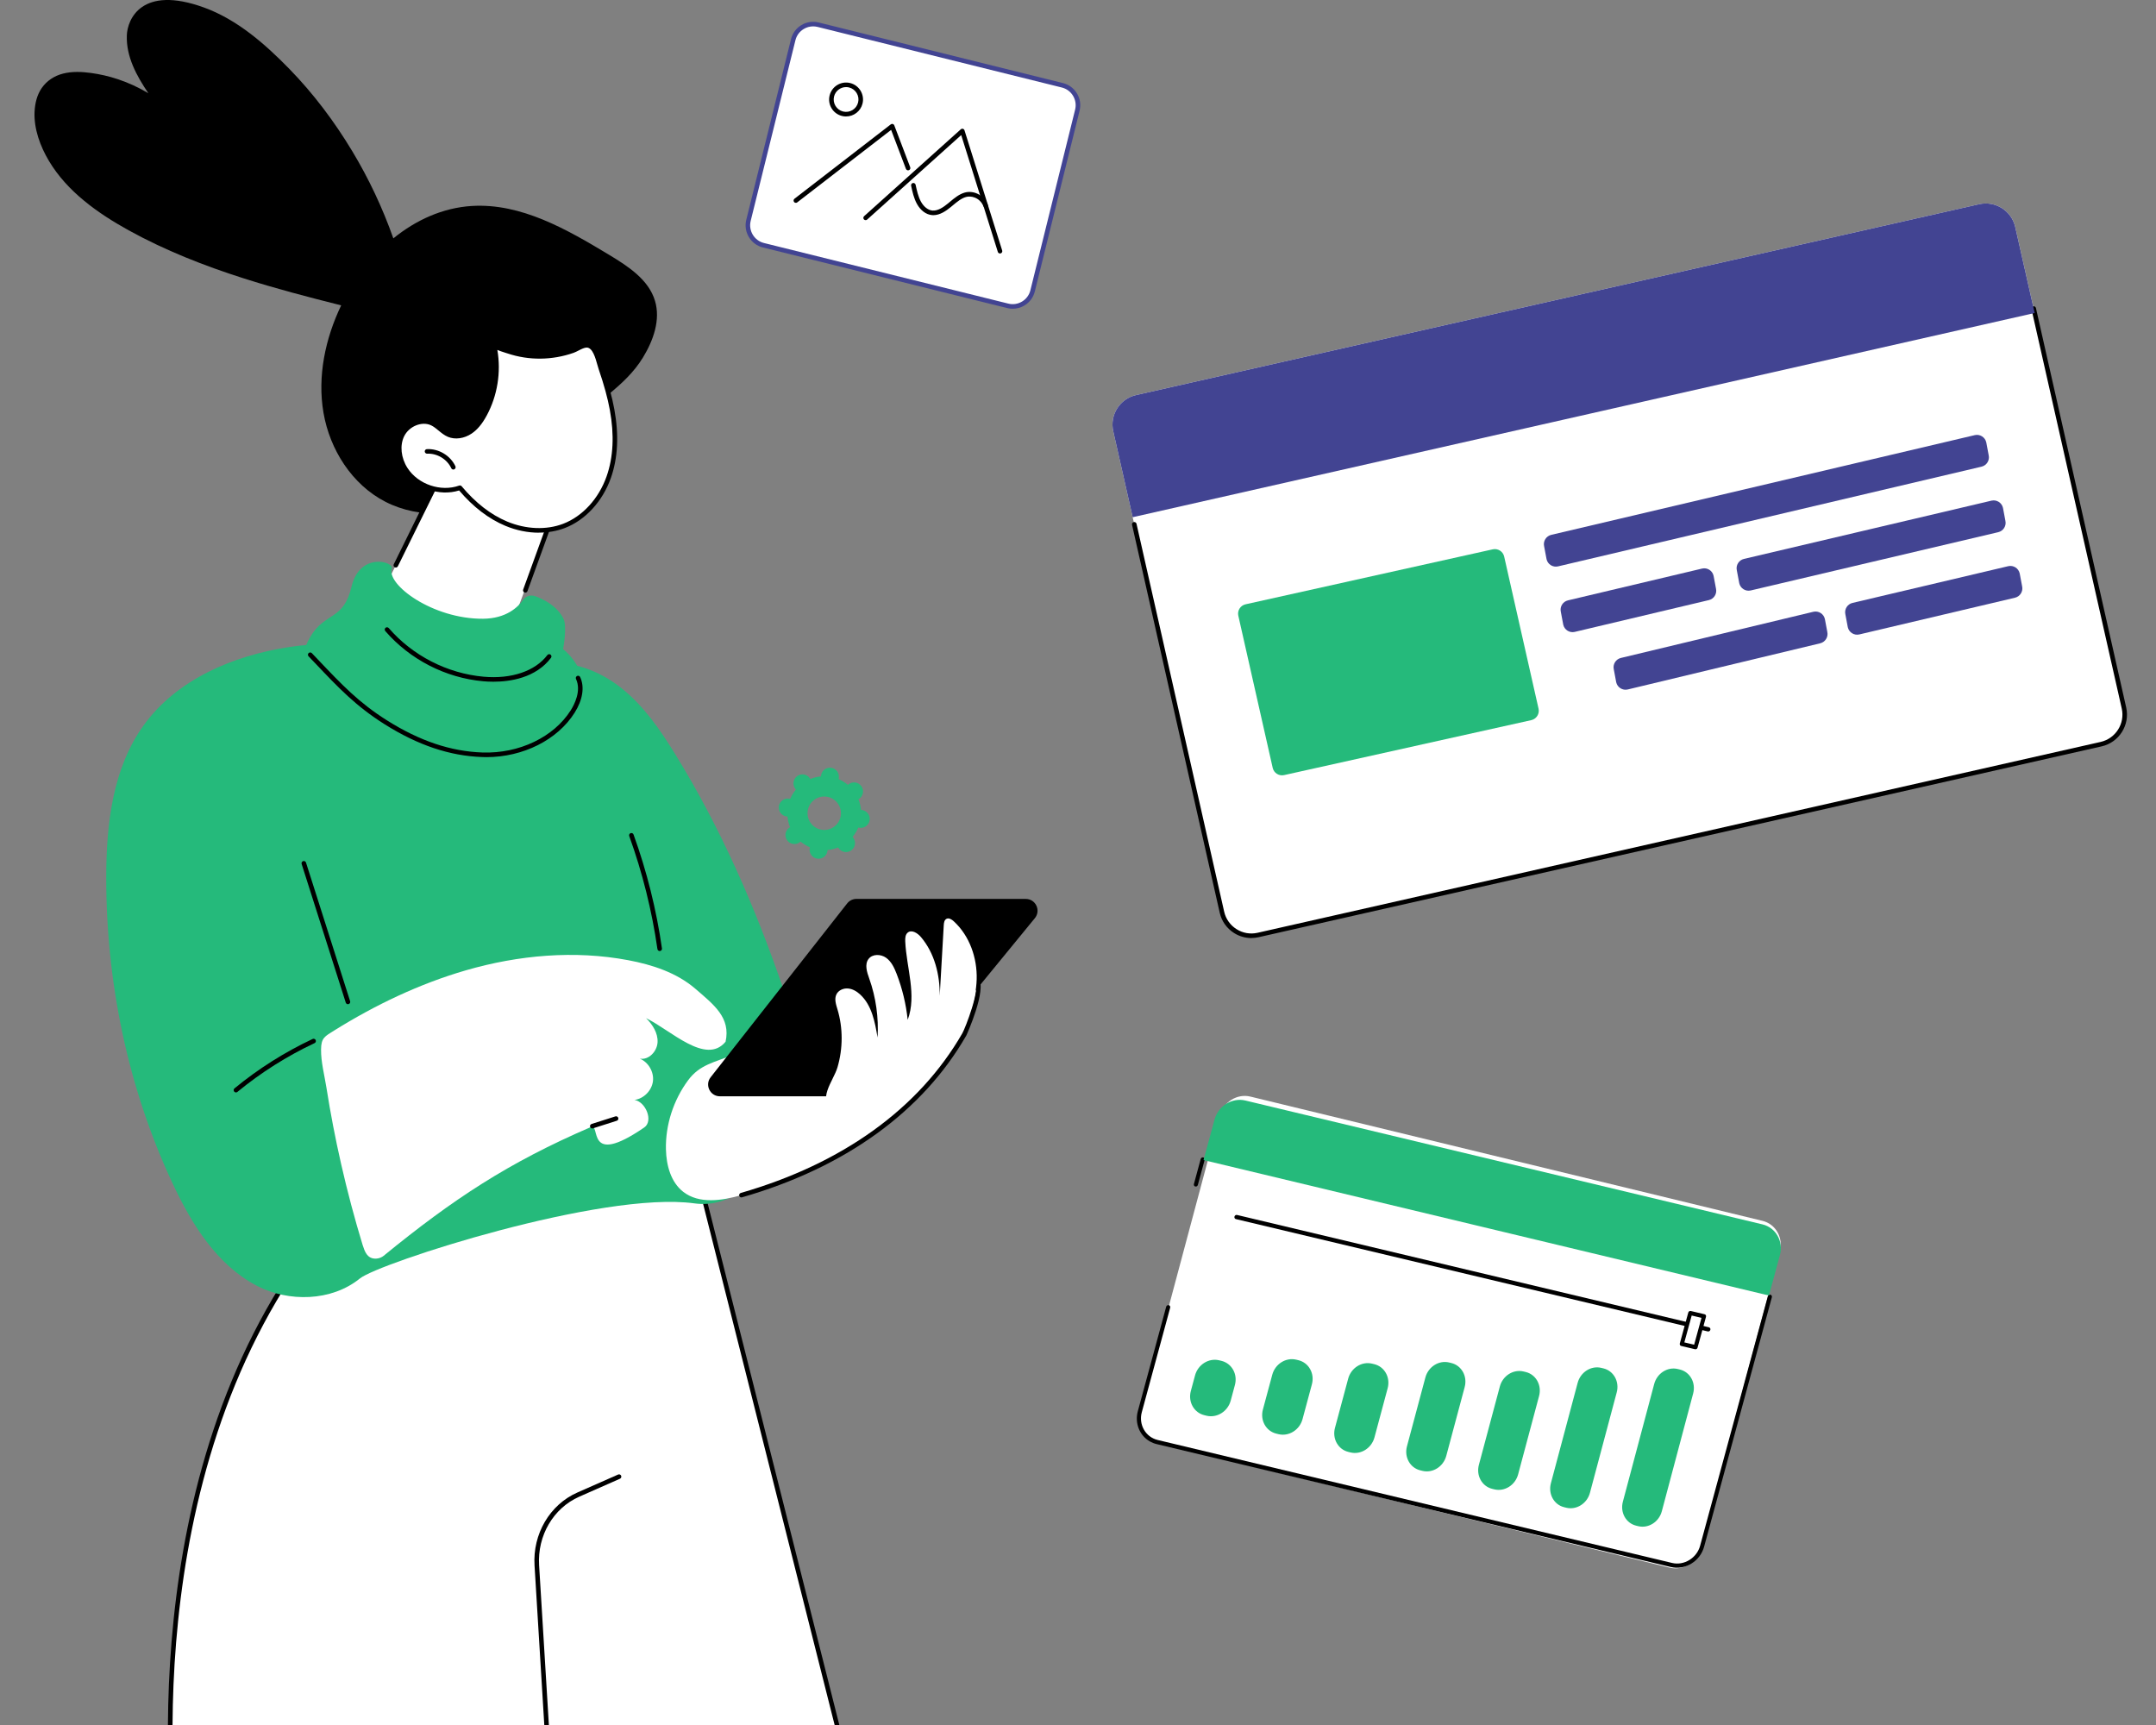 <?xml version="1.0" encoding="UTF-8"?> <svg xmlns="http://www.w3.org/2000/svg" width="250" height="200" viewBox="0 0 250 200" fill="none"><rect x="0" y="0" width="250" height="200" fill="#808080" stroke="none"/> <g clip-path="url(#clip0_100_881)"> <path d="M204.376 141.548L144.988 127.14C143.456 126.768 141.869 127.757 141.444 129.348L132.233 163.796C131.807 165.387 132.704 166.978 134.237 167.35L193.624 181.758C195.157 182.13 196.744 181.141 197.169 179.55L206.38 145.102C206.806 143.511 205.908 141.92 204.376 141.548Z" fill="white"></path> <path d="M138.546 137.544C138.456 137.493 138.411 137.385 138.441 137.278L139.228 134.376C139.263 134.247 139.394 134.167 139.52 134.197C139.646 134.227 139.719 134.356 139.685 134.485L138.897 137.387C138.862 137.516 138.732 137.597 138.606 137.567C138.584 137.562 138.564 137.554 138.546 137.544Z" fill="black"></path> <path d="M133.332 167.121C132.161 166.453 131.553 165.035 131.936 163.622L135.227 151.504C135.262 151.374 135.395 151.293 135.523 151.323C135.651 151.353 135.725 151.484 135.69 151.615L132.399 163.733C132.008 165.173 132.835 166.618 134.243 166.955L193.877 181.209C194.557 181.372 195.27 181.252 195.89 180.873C196.508 180.494 196.953 179.902 197.14 179.208L204.994 150.293C205.03 150.162 205.162 150.081 205.29 150.112C205.418 150.142 205.493 150.273 205.458 150.404L197.604 179.319C197.38 180.139 196.855 180.84 196.124 181.286C195.392 181.734 194.549 181.874 193.746 181.683L134.111 167.429C133.829 167.362 133.567 167.255 133.328 167.119L133.332 167.121Z" fill="black"></path> <path d="M205.12 150.204L206.395 145.501C206.823 143.924 205.912 142.33 204.371 141.959L144.412 127.598C142.873 127.229 141.262 128.219 140.833 129.798L139.558 134.501L205.119 150.206L205.12 150.204Z" fill="#25BA7B"></path> <path d="M150.561 157.705L150.309 157.644C149.109 157.355 147.863 158.136 147.526 159.389L146.439 163.427C146.102 164.681 146.801 165.931 148.001 166.22L148.253 166.281C149.452 166.57 150.699 165.789 151.036 164.536L152.123 160.497C152.46 159.244 151.76 157.994 150.561 157.705Z" fill="#25BA7B"></path> <path d="M159.1 158.104L159.351 158.164C160.546 158.453 161.243 159.701 160.908 160.952L159.377 166.657C159.041 167.908 157.799 168.688 156.604 168.4L156.353 168.339C155.158 168.051 154.461 166.802 154.797 165.552L156.328 159.846C156.664 158.595 157.905 157.815 159.1 158.104Z" fill="#25BA7B"></path> <path d="M141.624 157.777L141.371 157.716C140.164 157.425 138.911 158.209 138.571 159.467L138.083 161.278C137.744 162.536 138.447 163.791 139.654 164.081L139.907 164.142C141.114 164.432 142.368 163.648 142.707 162.391L143.195 160.579C143.535 159.322 142.831 158.067 141.624 157.777Z" fill="#25BA7B"></path> <path d="M168.289 158.031L168.04 157.97C166.85 157.682 165.614 158.461 165.28 159.71L163.144 167.693C162.81 168.941 163.503 170.187 164.693 170.475L164.943 170.536C166.133 170.824 167.368 170.045 167.703 168.796L169.839 160.814C170.173 159.565 169.479 158.319 168.289 158.031Z" fill="#25BA7B"></path> <path d="M176.919 159.074L176.67 159.014C175.482 158.726 174.249 159.504 173.915 160.752L171.485 169.837C171.151 171.085 171.844 172.331 173.031 172.619L173.28 172.679C174.468 172.967 175.701 172.189 176.035 170.941L178.465 161.855C178.799 160.607 178.106 159.362 176.919 159.074Z" fill="#25BA7B"></path> <path d="M185.93 158.654L185.682 158.594C184.499 158.306 183.271 159.084 182.938 160.33L179.834 171.971C179.501 173.217 180.191 174.461 181.374 174.749L181.622 174.809C182.804 175.097 184.033 174.32 184.365 173.073L187.469 161.432C187.802 160.186 187.112 158.942 185.93 158.654Z" fill="#25BA7B"></path> <path d="M194.549 158.727L194.796 158.787C195.975 159.075 196.663 160.318 196.331 161.563L192.699 175.214C192.367 176.459 191.142 177.236 189.963 176.948L189.716 176.888C188.536 176.6 187.849 175.357 188.18 174.112L191.813 160.462C192.144 159.216 193.369 158.44 194.549 158.727Z" fill="#25BA7B"></path> <path d="M143.251 141.322C143.16 141.27 143.113 141.159 143.144 141.05C143.18 140.917 143.314 140.835 143.442 140.865L198.156 153.889C198.285 153.92 198.362 154.053 198.324 154.184C198.288 154.317 198.154 154.399 198.025 154.369L143.312 141.345C143.289 141.341 143.27 141.333 143.251 141.322Z" fill="black"></path> <path d="M197.559 152.625L195.99 152.245L195.026 155.838L196.595 156.218L197.559 152.625Z" fill="white"></path> <path d="M194.889 156.031C194.855 156.012 194.825 155.983 194.806 155.947C194.775 155.893 194.768 155.826 194.784 155.765L195.765 152.181C195.8 152.051 195.932 151.97 196.058 152L197.656 152.377C197.783 152.407 197.856 152.537 197.821 152.666L196.84 156.251C196.822 156.314 196.783 156.368 196.728 156.402C196.673 156.435 196.607 156.446 196.547 156.432L194.949 156.054C194.929 156.048 194.908 156.042 194.889 156.031ZM196.161 152.525L195.309 155.639L196.446 155.907L197.298 152.793L196.161 152.525Z" fill="black"></path> <path d="M4.01 12.938C4.055 11.986 4.289 11.002 4.837 10.209C5.428 9.357 6.303 8.79 7.305 8.535C8.357 8.267 9.457 8.312 10.522 8.456C11.593 8.602 12.648 8.843 13.674 9.185C14.909 9.599 16.091 10.145 17.206 10.811C15.828 8.785 14.614 6.549 14.707 4.082C14.776 2.289 16.369 -1.787 23.681 0.881C27.506 2.276 30.721 5.09 33.546 7.984C36.342 10.848 38.781 14.097 40.845 17.526C42.772 20.722 44.367 24.12 45.611 27.637C48.229 25.51 51.335 24.091 54.699 23.881C60.421 23.526 65.732 26.592 70.641 29.552C72.838 30.878 75.21 32.416 75.949 34.875C76.615 37.084 75.758 39.479 74.555 41.45C72.445 44.9 68.979 46.51 66.54 49.499C63.848 52.796 61.619 55.91 57.672 57.87C53.649 59.864 48.69 60.228 44.694 58.178C40.824 56.194 38.242 52.133 37.508 47.847C36.788 43.635 37.715 39.256 39.562 35.403C35.754 34.448 31.953 33.456 28.213 32.26C23.636 30.798 19.133 29.029 14.922 26.703C11.352 24.73 7.803 22.229 5.675 18.659C4.665 16.964 3.915 14.938 4.008 12.938H4.01Z" fill="black"></path> <path d="M20.814 217.093C20.739 216.138 14.013 173.508 36.271 144.055L80.654 135.019L101.247 217.053L20.814 217.09V217.093Z" fill="white"></path> <path d="M20.782 217.088C20.782 217.088 20.803 217.088 20.814 217.088C20.96 217.069 21.063 216.936 21.044 216.79C21.039 216.753 21.031 216.684 21.015 216.586C19.995 209.279 15.943 171.482 36.422 144.299L80.458 135.334L100.988 216.668C101.022 216.812 101.168 216.897 101.308 216.859C101.451 216.822 101.536 216.679 101.499 216.538L80.906 134.958C80.871 134.82 80.736 134.735 80.596 134.761L36.213 143.798C36.149 143.811 36.093 143.845 36.053 143.898C15.381 171.254 19.457 209.308 20.485 216.66C20.498 216.756 20.506 216.822 20.512 216.857C20.528 216.992 20.642 217.09 20.774 217.09L20.782 217.088Z" fill="black"></path> <path d="M64.407 217.077C64.407 217.077 64.418 217.077 64.423 217.077C64.569 217.069 64.68 216.942 64.672 216.796L62.512 181.465C62.303 178.041 64.169 174.853 67.156 173.535L71.889 171.447C72.022 171.389 72.083 171.233 72.024 171.097C71.966 170.962 71.81 170.904 71.674 170.962L66.941 173.049C63.75 174.458 61.757 177.853 61.982 181.497L64.142 216.825C64.15 216.965 64.267 217.074 64.407 217.074V217.077Z" fill="black"></path> <path d="M51.293 54.602L40.347 76.783C40.347 76.783 52.891 92.254 62.345 91.644C71.799 91.034 70.036 80.326 62.992 77.001L57.943 76.226L64.367 58.925L51.293 54.6V54.602Z" fill="white"></path> <path d="M60.914 68.707C61.023 68.707 61.123 68.641 61.163 68.532L64.617 59.018C64.64 58.952 64.638 58.878 64.606 58.811C64.574 58.748 64.518 58.697 64.45 58.676L51.375 54.35C51.251 54.308 51.113 54.366 51.054 54.486L45.661 65.418C45.595 65.551 45.65 65.707 45.78 65.774C45.91 65.837 46.072 65.784 46.135 65.654L51.428 54.928L64.025 59.095L60.665 68.354C60.614 68.492 60.686 68.643 60.824 68.694C60.853 68.704 60.885 68.71 60.914 68.71V68.707Z" fill="black"></path> <path d="M70.975 47.494C71.451 50.093 71.462 52.828 70.588 55.318C69.71 57.809 67.863 60.029 65.398 60.973C63.262 61.79 60.813 61.594 58.703 60.713C56.591 59.83 54.794 58.305 53.326 56.549C51.07 57.35 48.324 56.416 47.026 54.403C46.276 53.242 46.013 51.701 46.626 50.462C47.238 49.223 48.846 48.483 50.095 49.072C50.805 49.409 51.311 50.096 52.038 50.401C52.846 50.743 53.811 50.542 54.537 50.051C55.266 49.56 55.788 48.82 56.204 48.048C57.519 45.616 57.908 42.702 57.283 40.007C57.341 40.261 58.693 40.646 58.934 40.726C59.541 40.93 60.164 41.081 60.794 41.179C62.04 41.373 63.318 41.359 64.561 41.145C65.191 41.036 65.812 40.874 66.416 40.659C66.896 40.489 67.516 40.036 68.025 40.031C69.09 40.02 69.408 41.964 69.665 42.717C70.201 44.28 70.675 45.868 70.972 47.494H70.975Z" fill="white"></path> <path d="M62.491 61.755C63.54 61.755 64.561 61.578 65.491 61.222C67.876 60.31 69.875 58.135 70.837 55.408C71.648 53.106 71.783 50.428 71.234 47.449C70.975 46.03 70.556 44.5 69.917 42.635C69.875 42.508 69.83 42.346 69.777 42.166C69.509 41.208 69.109 39.752 68.022 39.771C67.63 39.776 67.227 39.98 66.84 40.177C66.654 40.272 66.477 40.36 66.326 40.415C65.743 40.622 65.133 40.781 64.516 40.89C63.291 41.102 62.053 41.115 60.834 40.925C60.214 40.829 59.602 40.678 59.019 40.482C58.984 40.471 58.926 40.452 58.852 40.428C57.911 40.134 57.609 39.983 57.527 39.906C57.476 39.792 57.349 39.723 57.224 39.755C57.081 39.787 56.994 39.93 57.026 40.073C57.635 42.696 57.251 45.558 55.971 47.926C55.483 48.831 54.98 49.438 54.389 49.836C53.67 50.319 52.809 50.443 52.138 50.162C51.797 50.019 51.502 49.775 51.192 49.52C50.89 49.271 50.577 49.014 50.206 48.839C48.878 48.21 47.092 48.916 46.384 50.351C45.77 51.594 45.929 53.204 46.801 54.554C48.123 56.602 50.917 57.591 53.238 56.865C54.868 58.779 56.67 60.159 58.6 60.965C59.87 61.495 61.203 61.763 62.491 61.763V61.755ZM70.715 47.542C71.245 50.428 71.118 53.016 70.338 55.231C69.429 57.814 67.548 59.867 65.305 60.726C63.355 61.474 60.985 61.379 58.807 60.469C56.912 59.676 55.136 58.299 53.532 56.379C53.461 56.294 53.344 56.263 53.241 56.3C51.11 57.058 48.478 56.162 47.251 54.26C46.493 53.085 46.342 51.64 46.864 50.579C47.439 49.414 48.923 48.812 49.984 49.311C50.296 49.459 50.569 49.685 50.858 49.924C51.184 50.194 51.523 50.47 51.934 50.645C52.767 50.998 53.819 50.852 54.685 50.271C55.351 49.823 55.907 49.157 56.44 48.173C57.68 45.879 58.118 43.142 57.67 40.572C57.919 40.675 58.253 40.792 58.695 40.93C58.764 40.951 58.817 40.967 58.849 40.977C59.461 41.184 60.103 41.341 60.755 41.442C62.03 41.641 63.328 41.627 64.608 41.404C65.258 41.291 65.897 41.123 66.506 40.909C66.692 40.842 66.88 40.747 67.084 40.643C67.418 40.474 67.762 40.299 68.03 40.296C68.714 40.296 69.045 41.5 69.27 42.304C69.323 42.497 69.371 42.667 69.419 42.802C70.05 44.643 70.46 46.147 70.715 47.539V47.542Z" fill="black"></path> <path d="M52.57 54.438C52.607 54.438 52.647 54.43 52.682 54.411C52.814 54.35 52.87 54.191 52.809 54.059C52.228 52.82 50.871 52.003 49.504 52.072C49.358 52.08 49.244 52.205 49.252 52.35C49.26 52.496 49.39 52.608 49.53 52.602C50.686 52.544 51.839 53.236 52.329 54.287C52.374 54.382 52.47 54.441 52.57 54.441V54.438Z" fill="black"></path> <path d="M29.772 149.07C25.147 146.657 22.224 141.928 20.011 137.204C14.808 126.099 12.282 113.793 12.319 101.526C12.338 95.444 13.093 89.044 16.647 84.109C20.493 78.767 27.066 75.993 33.57 75.014C36.191 74.619 38.971 74.494 41.389 75.584C44.526 77.001 46.44 80.151 48.804 82.655C51.555 85.567 55.104 87.718 58.958 88.808C61.417 89.503 64.391 89.676 65.997 87.315C66.718 86.257 66.941 84.949 66.771 83.682C66.416 81.021 64.68 78.969 62.992 77.003C66.23 76.478 69.562 77.775 72.12 79.831C74.677 81.886 76.57 84.644 78.292 87.437C83.561 95.975 87.608 105.229 90.85 114.724C91.997 118.084 93.057 121.593 92.692 125.126C92.278 129.12 91.539 132.934 88.591 135.661C87.637 136.544 86.731 137.332 85.941 137.997C84.436 139.26 82.469 139.79 80.524 139.522C69.819 138.048 43.928 146.447 41.738 148.224C38.439 150.9 33.461 150.996 29.774 149.073L29.772 149.07Z" fill="#25BA7B"></path> <path d="M40.347 116.429C40.373 116.429 40.4 116.424 40.426 116.416C40.567 116.371 40.644 116.222 40.598 116.081L35.483 100.011C35.438 99.871 35.29 99.794 35.149 99.839C35.009 99.884 34.932 100.033 34.977 100.173L40.092 116.243C40.129 116.357 40.233 116.429 40.344 116.429H40.347Z" fill="black"></path> <path d="M76.496 110.265C76.496 110.265 76.519 110.265 76.533 110.262C76.678 110.241 76.779 110.106 76.758 109.963C76.114 105.47 75.006 101.027 73.463 96.757C73.413 96.619 73.262 96.548 73.124 96.598C72.986 96.648 72.915 96.8 72.965 96.938C74.495 101.173 75.594 105.581 76.233 110.037C76.252 110.17 76.366 110.265 76.496 110.265Z" fill="black"></path> <path d="M42.075 144.416C42.255 145.002 42.513 145.668 43.093 145.859C43.554 146.01 44.111 145.906 44.487 145.599C52.542 139.021 58.966 134.785 68.505 130.677C69.716 130.154 67.802 135.454 74.701 130.722C75.791 129.977 74.879 127.746 73.578 127.529C74.654 127.378 75.573 126.447 75.711 125.367C75.849 124.288 75.192 123.155 74.187 122.739C75.229 122.935 76.199 121.893 76.249 120.834C76.299 119.774 75.674 118.792 74.916 118.047C77.802 119.45 81.847 123.534 84.134 120.781C84.746 117.991 82.796 116.506 80.633 114.641C78.47 112.777 75.65 111.854 72.843 111.326C66.605 110.151 60.108 110.735 54.01 112.504C48.646 114.061 43.536 116.503 38.799 119.45C37.636 120.174 37.246 120.331 37.228 121.675C37.209 123.118 37.631 124.701 37.856 126.126C38.322 129.086 38.889 132.032 39.555 134.955C40.278 138.138 41.118 141.297 42.07 144.418L42.075 144.416Z" fill="white"></path> <path d="M68.68 130.836C68.706 130.836 68.733 130.831 68.759 130.823L71.519 129.942C71.659 129.897 71.736 129.749 71.691 129.608C71.646 129.467 71.497 129.391 71.357 129.436L68.598 130.316C68.457 130.361 68.38 130.51 68.425 130.65C68.463 130.764 68.566 130.836 68.677 130.836H68.68Z" fill="black"></path> <path d="M27.36 126.659C27.419 126.659 27.48 126.64 27.527 126.598C30.262 124.351 33.273 122.447 36.477 120.941C36.61 120.88 36.666 120.72 36.605 120.588C36.541 120.455 36.385 120.399 36.252 120.46C33.008 121.986 29.96 123.911 27.191 126.187C27.077 126.28 27.061 126.447 27.154 126.561C27.206 126.624 27.281 126.659 27.358 126.659H27.36Z" fill="black"></path> <path d="M77.221 133.289C77.266 135.111 77.786 137.061 79.222 138.18C81.07 139.62 83.717 139.212 85.968 138.565C96.648 135.491 106.283 129.563 111.819 119.919C112.047 119.522 114.08 114.647 113.248 113.546C112.466 112.512 110.521 114.477 109.251 114.745C103.752 115.901 98.324 117.402 93.01 119.235C90.28 120.177 87.579 121.208 84.913 122.325C82.875 123.179 81.141 123.41 79.782 125.258C78.088 127.558 77.15 130.43 77.219 133.289H77.221Z" fill="white"></path> <path d="M85.968 138.83C85.992 138.83 86.015 138.827 86.042 138.819C97.979 135.385 106.974 128.895 112.053 120.052C112.079 120.004 114.475 114.724 113.463 113.387C113.375 113.27 113.208 113.246 113.091 113.336C112.975 113.424 112.951 113.591 113.041 113.708C113.733 114.623 111.917 119.222 111.594 119.789C106.585 128.51 97.701 134.915 85.899 138.313C85.758 138.353 85.676 138.501 85.719 138.642C85.753 138.758 85.859 138.833 85.973 138.833L85.968 138.83Z" fill="black"></path> <path d="M118.944 104.221H99.307C98.888 104.221 98.493 104.414 98.234 104.743L82.403 124.898C81.701 125.794 82.337 127.107 83.476 127.107H102.435C102.843 127.107 103.23 126.924 103.489 126.608L119.998 106.454C120.727 105.563 120.094 104.223 118.944 104.223V104.221Z" fill="black"></path> <path d="M110.595 106.815C110.359 106.597 110.023 106.385 109.742 106.536C109.495 106.669 109.45 106.995 109.434 107.273C109.278 110.003 109.122 112.732 108.965 115.461C108.997 113.021 108.364 110.496 106.784 108.637C106.394 108.178 105.708 107.748 105.249 108.133C104.974 108.366 104.953 108.777 104.968 109.141C105.104 112.204 106.328 115.371 105.252 118.241C105.061 116.416 104.627 114.615 103.967 112.904C103.696 112.204 103.36 111.483 102.747 111.045C102.135 110.61 101.171 110.583 100.715 111.18C100.23 111.814 100.529 112.716 100.797 113.466C101.571 115.647 101.899 117.986 101.756 120.293C101.459 118.49 101.088 116.543 99.742 115.304C99.347 114.941 98.862 114.649 98.327 114.607C97.794 114.562 97.213 114.814 96.983 115.299C96.728 115.832 96.938 116.456 97.108 117.021C97.762 119.195 97.749 121.561 97.113 123.741C96.636 125.375 94.59 127.574 96.755 128.85C97.497 129.287 98.414 129.322 99.268 129.2C101.677 128.855 103.773 127.399 105.658 125.855C107.582 124.28 109.408 122.548 110.81 120.495C112.212 118.442 113.179 116.037 113.251 113.549C113.322 111.061 112.429 108.499 110.595 106.817V106.815Z" fill="white"></path> <path d="M65.295 75.261C65.295 75.261 65.791 72.643 65.34 71.738C64.598 70.253 63.063 69.484 62.048 69.121C61.545 68.94 60.975 69.102 60.668 69.54C60.069 70.391 58.704 71.72 56.003 71.738C50.177 71.781 44.755 67.771 45.433 65.874C45.537 65.049 41.683 64.071 40.761 68.023C39.838 71.975 37.684 70.948 35.99 73.82C34.296 76.695 33.067 83.162 40.861 89.166C48.656 95.171 60.861 98.455 64.399 94.864C67.938 91.272 68.046 83.114 67.821 80.043C67.596 76.974 65.295 75.258 65.295 75.258V75.261Z" fill="#25BA7B"></path> <path d="M57.201 79.04C59.141 79.04 62.12 78.61 63.89 76.271C63.978 76.154 63.956 75.987 63.84 75.9C63.723 75.812 63.556 75.834 63.469 75.95C62.061 77.812 59.294 78.751 56.074 78.459C51.858 78.077 47.847 76.022 45.075 72.818C44.98 72.707 44.81 72.696 44.702 72.791C44.59 72.887 44.58 73.054 44.675 73.165C47.537 76.473 51.675 78.594 56.026 78.987C56.339 79.016 56.742 79.04 57.203 79.04H57.201Z" fill="black"></path> <path d="M56.387 87.785C60.654 87.785 64.643 85.79 66.636 82.626C67.574 81.141 67.805 79.637 67.272 78.499C67.211 78.367 67.052 78.308 66.919 78.372C66.787 78.433 66.731 78.592 66.792 78.725C67.436 80.101 66.583 81.714 66.188 82.342C64.221 85.461 60.206 87.387 55.95 87.246C52.276 87.124 48.651 85.904 44.866 83.517C41.608 81.462 39.629 79.377 36.886 76.489L36.162 75.728C36.061 75.621 35.894 75.619 35.788 75.719C35.682 75.82 35.68 75.987 35.78 76.094L36.504 76.852C39.271 79.767 41.272 81.873 44.585 83.963C48.452 86.403 52.162 87.649 55.934 87.774C56.085 87.779 56.239 87.782 56.389 87.782L56.387 87.785Z" fill="black"></path> <path d="M94.863 2.855L123.184 9.879C124.462 10.196 125.24 11.489 124.924 12.767L119.736 33.712C119.42 34.99 118.128 35.77 116.851 35.453L88.529 28.428C87.252 28.112 86.473 26.819 86.79 25.541L91.977 4.595C92.294 3.317 93.586 2.538 94.863 2.855Z" fill="white"></path> <path d="M117.431 35.797C117.908 35.797 118.374 35.667 118.793 35.415C119.4 35.049 119.827 34.471 119.996 33.781L125.183 12.839C125.353 12.152 125.247 11.439 124.881 10.834C124.515 10.227 123.937 9.8 123.248 9.63L94.929 2.607C94.243 2.437 93.53 2.543 92.925 2.909C92.318 3.275 91.892 3.853 91.722 4.543L86.535 25.485C86.183 26.904 87.052 28.344 88.47 28.694L116.789 35.718C117.001 35.771 117.219 35.797 117.431 35.797ZM94.288 3.058C94.46 3.058 94.629 3.079 94.802 3.121L123.121 10.145C123.67 10.28 124.133 10.622 124.425 11.107C124.716 11.593 124.804 12.163 124.666 12.712L119.479 33.654C119.344 34.203 119.002 34.667 118.517 34.959C118.032 35.251 117.462 35.338 116.914 35.2L88.595 28.177C87.46 27.896 86.766 26.745 87.047 25.61L92.234 4.668C92.369 4.119 92.711 3.654 93.196 3.363C93.53 3.161 93.906 3.058 94.285 3.058H94.288Z" fill="#424492"></path> <path d="M115.957 29.389C115.984 29.389 116.01 29.387 116.037 29.376C116.177 29.331 116.254 29.182 116.209 29.044L111.838 15.11C111.812 15.025 111.743 14.956 111.655 14.934C111.568 14.911 111.475 14.934 111.409 14.993L100.198 25.063C100.089 25.162 100.079 25.329 100.177 25.437C100.275 25.546 100.442 25.554 100.55 25.459L111.457 15.661L115.703 29.204C115.737 29.318 115.843 29.389 115.954 29.389H115.957Z" fill="black"></path> <path d="M92.281 23.52C92.337 23.52 92.395 23.501 92.443 23.464L103.331 15.059L105.048 19.579C105.101 19.716 105.252 19.785 105.39 19.732C105.528 19.679 105.597 19.528 105.544 19.39L103.699 14.537C103.67 14.457 103.604 14.399 103.524 14.375C103.445 14.351 103.357 14.37 103.291 14.42L92.122 23.042C92.006 23.133 91.984 23.3 92.075 23.414C92.127 23.483 92.204 23.517 92.284 23.517L92.281 23.52Z" fill="black"></path> <path d="M98.107 13.502C98.99 13.502 99.793 12.903 100.015 12.009C100.275 10.956 99.631 9.887 98.579 9.627C97.526 9.367 96.458 10.012 96.199 11.065C96.072 11.574 96.151 12.104 96.424 12.553C96.694 13.004 97.126 13.319 97.635 13.447C97.794 13.486 97.951 13.505 98.107 13.505V13.502ZM98.107 10.097C98.221 10.097 98.338 10.11 98.451 10.139C98.823 10.232 99.138 10.463 99.337 10.792C99.535 11.12 99.594 11.508 99.501 11.879C99.31 12.648 98.531 13.118 97.762 12.929C96.994 12.738 96.525 11.959 96.713 11.19C96.874 10.537 97.463 10.097 98.107 10.097Z" fill="black"></path> <path d="M108.226 24.947C108.995 24.947 109.705 24.453 110.243 24.011C110.325 23.944 110.405 23.875 110.487 23.809C110.972 23.406 111.473 22.987 112.024 22.836C112.565 22.684 113.593 22.852 114.049 23.934C114.104 24.069 114.261 24.133 114.396 24.074C114.531 24.018 114.595 23.862 114.536 23.727C114.014 22.483 112.779 22.074 111.881 22.324C111.221 22.507 110.675 22.963 110.147 23.401C110.068 23.467 109.988 23.533 109.909 23.599C109.411 24.008 108.756 24.467 108.117 24.411C107.616 24.366 107.121 23.981 106.789 23.379C106.469 22.796 106.318 22.098 106.169 21.422C106.137 21.279 105.997 21.189 105.854 21.22C105.711 21.252 105.621 21.393 105.65 21.536C105.803 22.25 105.965 22.987 106.323 23.637C106.744 24.403 107.383 24.878 108.07 24.939C108.123 24.944 108.173 24.947 108.226 24.947Z" fill="black"></path> <path d="M91.504 95.972C91.539 95.946 91.576 95.924 91.61 95.903C91.449 95.503 91.348 95.089 91.311 94.67C91.269 94.67 91.226 94.665 91.184 94.659C90.614 94.572 90.227 94.036 90.314 93.468C90.404 92.898 90.937 92.511 91.504 92.598C91.547 92.604 91.587 92.614 91.629 92.625C91.791 92.238 92.013 91.872 92.289 91.54C92.26 91.508 92.233 91.477 92.207 91.442C91.868 90.978 91.968 90.325 92.435 89.983C92.898 89.644 93.553 89.745 93.892 90.211C93.919 90.246 93.94 90.283 93.961 90.317C94.361 90.156 94.775 90.055 95.194 90.018C95.194 89.975 95.199 89.933 95.204 89.891C95.294 89.32 95.827 88.933 96.394 89.02C96.964 89.108 97.351 89.644 97.264 90.211C97.258 90.254 97.248 90.294 97.234 90.336C97.621 90.498 97.987 90.721 98.319 90.996C98.35 90.967 98.382 90.941 98.416 90.914C98.88 90.575 99.535 90.675 99.874 91.142C100.213 91.606 100.113 92.262 99.646 92.601C99.612 92.628 99.575 92.649 99.54 92.67C99.702 93.07 99.803 93.484 99.84 93.903C99.882 93.903 99.925 93.909 99.967 93.914C100.537 94.001 100.924 94.537 100.836 95.105C100.746 95.675 100.213 96.062 99.646 95.975C99.604 95.969 99.564 95.959 99.522 95.948C99.36 96.335 99.137 96.701 98.862 97.033C98.891 97.065 98.917 97.097 98.944 97.131C99.283 97.595 99.183 98.248 98.716 98.59C98.249 98.932 97.598 98.829 97.258 98.362C97.232 98.327 97.211 98.29 97.189 98.256C96.789 98.418 96.376 98.518 95.957 98.555C95.957 98.598 95.952 98.64 95.946 98.683C95.856 99.253 95.323 99.64 94.756 99.553C94.189 99.465 93.8 98.929 93.887 98.362C93.895 98.319 93.903 98.279 93.916 98.237C93.529 98.075 93.163 97.853 92.832 97.577C92.8 97.606 92.769 97.632 92.734 97.659C92.27 97.998 91.616 97.898 91.276 97.431C90.937 96.967 91.038 96.312 91.504 95.972ZM96.718 95.853C97.582 95.222 97.77 94.009 97.139 93.145C96.508 92.28 95.297 92.092 94.433 92.723C93.569 93.354 93.381 94.566 94.012 95.431C94.642 96.296 95.854 96.484 96.718 95.853Z" fill="#25BA7B"></path> <path d="M145.882 108.405L243.639 86.277C245.526 85.85 246.71 83.972 246.284 82.081L233.681 26.326C233.254 24.437 231.378 23.252 229.488 23.679L131.732 45.806C129.845 46.233 128.66 48.111 129.087 50.002L141.689 105.758C142.116 107.647 143.993 108.832 145.882 108.405Z" fill="white"></path> <path d="M145.101 108.758C145.379 108.758 145.66 108.726 145.941 108.662L243.697 86.535C245.725 86.076 247.002 84.052 246.543 82.023L236.077 35.715C236.045 35.572 235.902 35.481 235.759 35.516C235.616 35.548 235.526 35.691 235.56 35.834L246.027 82.142C246.422 83.888 245.324 85.625 243.58 86.02L145.824 108.148C144.979 108.339 144.112 108.19 143.381 107.726C142.649 107.265 142.14 106.543 141.949 105.7L131.785 60.731C131.753 60.588 131.61 60.497 131.467 60.532C131.324 60.564 131.234 60.707 131.268 60.85L141.433 105.819C141.655 106.803 142.246 107.639 143.097 108.177C143.707 108.562 144.398 108.761 145.101 108.761V108.758Z" fill="black"></path> <path d="M131.34 59.967L129.087 50.002C128.66 48.114 129.845 46.233 131.732 45.806L229.485 23.679C231.373 23.252 233.252 24.437 233.678 26.326L235.931 36.29L131.337 59.967H131.34Z" fill="#424492"></path> <path d="M148.901 89.866L177.565 83.493C178.161 83.357 178.538 82.763 178.403 82.166L174.417 64.529C174.281 63.932 173.688 63.556 173.091 63.691L144.428 70.064C143.831 70.199 143.455 70.793 143.59 71.39L147.576 89.028C147.711 89.624 148.305 90.001 148.901 89.866Z" fill="#25BA7B"></path> <path d="M180.655 65.669L229.761 54.108C230.358 53.973 230.734 53.379 230.599 52.782L230.318 51.286C230.183 50.689 229.589 50.313 228.993 50.448L179.887 62.009C179.29 62.145 178.914 62.739 179.049 63.335L179.33 64.831C179.465 65.428 180.059 65.805 180.655 65.669Z" fill="#424492"></path> <path d="M182.593 73.265L198.142 69.579C198.739 69.444 199.115 68.849 198.98 68.253L198.699 66.757C198.564 66.16 197.97 65.783 197.374 65.919L181.824 69.605C181.228 69.74 180.851 70.335 180.986 70.931L181.267 72.427C181.403 73.024 181.996 73.401 182.593 73.265Z" fill="#424492"></path> <path d="M203.001 68.46L231.699 61.704C232.295 61.569 232.672 60.975 232.536 60.378L232.256 58.882C232.12 58.285 231.527 57.909 230.93 58.044L202.232 64.799C201.636 64.935 201.259 65.529 201.395 66.126L201.676 67.621C201.811 68.218 202.404 68.595 203.001 68.46Z" fill="#424492"></path> <path d="M188.734 79.941L211.047 74.589C211.643 74.454 212.02 73.859 211.885 73.263L211.604 71.767C211.468 71.17 210.875 70.793 210.278 70.929L187.965 76.281C187.369 76.416 186.992 77.01 187.128 77.607L187.408 79.103C187.544 79.7 188.137 80.076 188.734 79.941Z" fill="#424492"></path> <path d="M215.587 73.56L233.639 69.303C234.235 69.168 234.612 68.573 234.476 67.977L234.195 66.481C234.06 65.884 233.467 65.507 232.87 65.643L214.819 69.9C214.222 70.035 213.846 70.629 213.981 71.226L214.262 72.722C214.397 73.318 214.991 73.695 215.587 73.56Z" fill="#424492"></path> </g> <defs> <clipPath id="clip0_100_881"> <rect width="250" height="200" fill="white"></rect> </clipPath> </defs> </svg> 